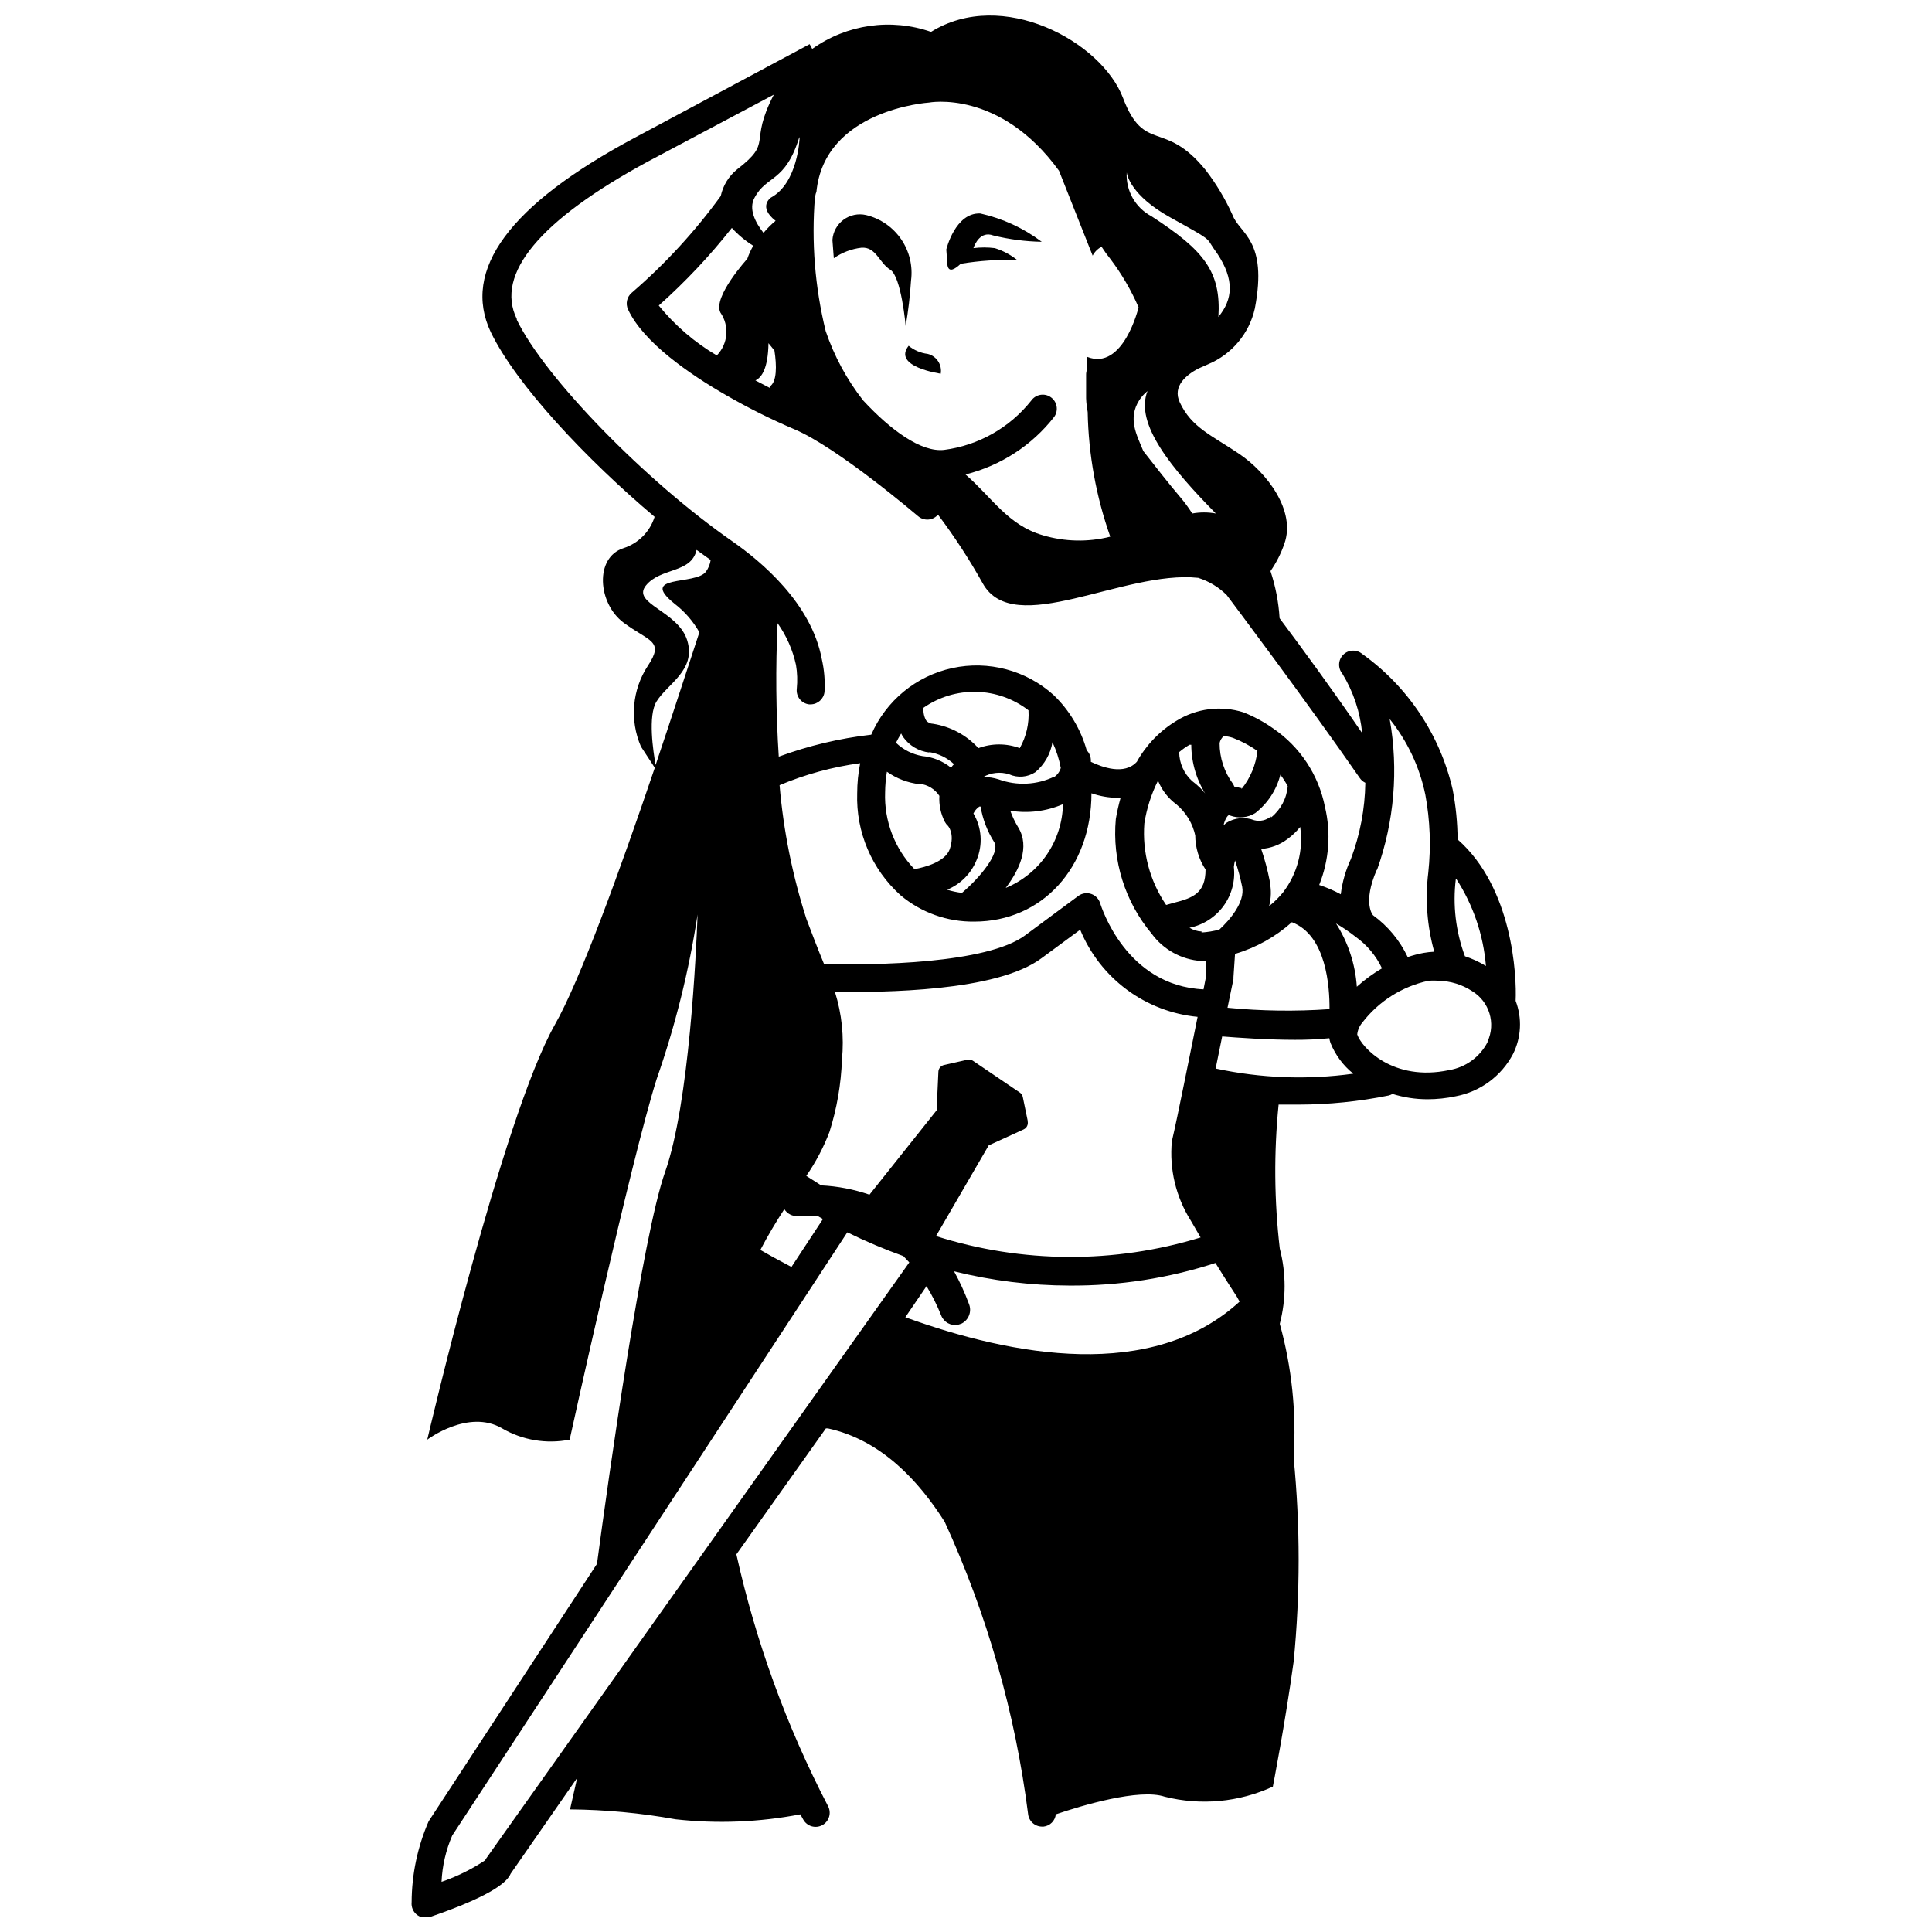 <?xml version="1.0" encoding="UTF-8"?>
<!-- Uploaded to: SVG Repo, www.svgrepo.com, Generator: SVG Repo Mixer Tools -->
<svg width="800px" height="800px" version="1.1" viewBox="144 144 512 512" xmlns="http://www.w3.org/2000/svg">
 <defs>
  <clipPath id="a">
   <path d="m253 148.09h294v503.81h-294z"/>
  </clipPath>
 </defs>
 <path d="m372.26 209.65c3.938-0.316 4.723 4.039 7.66 5.824 2.938 1.785 4.094 14.906 4.094 14.906h0.004c0.684-3.977 1.156-7.988 1.414-12.02 0.512-3.856-0.422-7.762-2.621-10.969s-5.508-5.488-9.289-6.402c-2.082-0.48-4.273-0.023-5.988 1.25-1.719 1.27-2.789 3.231-2.934 5.363l0.367 4.828c2.164-1.512 4.672-2.469 7.293-2.781z"/>
 <path d="m398.61 213.9c4.941-0.812 9.949-1.145 14.957-0.996-1.766-1.406-3.777-2.477-5.934-3.148-1.879-0.234-3.785-0.234-5.668 0 0.367-1.051 1.891-4.617 5.246-3.359h0.004c4.211 1.039 8.523 1.602 12.855 1.68-4.828-3.629-10.371-6.184-16.266-7.504-6.668-0.316-9.027 9.551-9.027 9.551l0.316 4.199c0.363 1.992 1.941 1.051 3.516-0.422z"/>
 <path d="m384.8 235.63c-4.41 5.617 8.5 7.398 8.5 7.398l0.004 0.004c0.398-2.387-1.113-4.676-3.465-5.25-1.852-0.219-3.602-0.965-5.039-2.152z"/>
 <g clip-path="url(#a)">
  <path d="m545.66 409.23c0.316-6.664-0.789-29.965-15.375-42.77-0.035-4.441-0.473-8.867-1.312-13.227-3.348-14.504-11.875-27.289-23.984-35.949-1.48-1.234-3.656-1.137-5.019 0.227-1.363 1.363-1.461 3.543-0.227 5.023 2.918 4.781 4.711 10.164 5.246 15.742-7.398-10.809-15.742-22.25-21.883-30.438-0.258-4.25-1.07-8.449-2.414-12.492 1.555-2.231 2.789-4.668 3.672-7.242 3.148-8.766-4.672-18.895-11.965-23.824-7.293-4.934-12.594-6.926-15.742-13.645-2.047-4.356 1.891-7.348 4.828-8.922l2.731-1.207h-0.004c6.254-2.633 10.848-8.129 12.332-14.746 3.516-18.316-4.039-19.734-5.93-24.824-1.906-4.234-4.305-8.23-7.137-11.914-10.969-13.488-16.215-4.199-21.883-19.102-5.668-14.906-31.961-29.23-50.855-17.477-10.605-3.688-22.344-2.008-31.488 4.516l-0.684-1.258-46.496 24.871c-33.062 17.688-45.812 35.004-37.992 51.484 6.769 13.961 25.348 33.691 43.402 48.91h-0.004c-1.234 3.941-4.309 7.031-8.238 8.293-7.715 2.465-6.824 14.641 0 19.734 6.824 5.09 10.914 4.723 6.453 11.441v-0.004c-4.18 6.375-4.867 14.422-1.836 21.414l3.672 5.617c-9.238 27.289-19.891 56.574-26.555 68.223-13.906 24.719-33.746 109.84-33.746 109.84s10.914-8.238 19.836-2.992h0.004c5.402 3.144 11.766 4.207 17.898 2.992 0 0 16.27-74.156 23.039-95.516 4.961-14.184 8.598-28.801 10.863-43.66-0.367 10.078-2.203 50.117-8.605 68.223-5.984 16.848-14.957 80.66-18.055 103.86l-44.609 68.223c-2.949 6.773-4.484 14.078-4.512 21.465-0.141 1.328 0.441 2.629 1.527 3.41 1.082 0.781 2.504 0.922 3.719 0.367 17.055-5.879 20.203-9.5 20.992-11.336l17.633-25.398-1.891 8.344c9.383 0.082 18.742 0.961 27.973 2.625 11.023 1.227 22.172 0.785 33.062-1.312l0.789 1.418c1.016 1.797 3.293 2.43 5.09 1.414 1.797-1.012 2.43-3.293 1.418-5.09-10.949-21.066-19.098-43.473-24.246-66.648l23.723-33.379h0.523c14.223 3.098 24.141 14.012 30.965 24.77h-0.004c11.238 24.539 18.688 50.637 22.094 77.41 0.191 1.914 1.805 3.367 3.727 3.359h0.367c1.715-0.188 3.07-1.539 3.254-3.254 6.981-2.363 22.148-6.926 28.863-4.672h0.004c9.574 2.41 19.688 1.465 28.652-2.676 0 0 3.254-16.688 5.512-33.113v-0.004c1.762-17.957 1.762-36.043 0-54 0.762-11.965-0.48-23.973-3.676-35.527 1.703-6.539 1.703-13.406 0-19.945-1.48-12.668-1.586-25.461-0.312-38.152h5.246c8.039-0.012 16.055-0.82 23.93-2.414 0.352-0.09 0.688-0.23 1-0.418 3.004 0.941 6.137 1.418 9.289 1.414 2.504 0 5-0.266 7.449-0.785 6.527-1.215 12.137-5.356 15.223-11.23 2.184-4.387 2.43-9.488 0.68-14.066zm-15.742-32.328c4.492 6.93 7.195 14.863 7.871 23.094-1.75-1.07-3.617-1.934-5.562-2.574-2.441-6.547-3.269-13.586-2.414-20.52zm-20.992-2.363v0.004c4.578-12.812 5.734-26.598 3.359-39.992 4.691 5.84 7.93 12.711 9.445 20.047 1.262 6.801 1.523 13.75 0.785 20.625-0.867 7.035-0.332 14.168 1.574 20.992-0.949 0.047-1.895 0.152-2.832 0.316-1.422 0.266-2.828 0.637-4.199 1.102-2.086-4.402-5.242-8.211-9.184-11.074 0 0-2.887-3.148 0.996-12.07zm-42.719-94.465v0.004c-2.066-0.371-4.18-0.371-6.246 0-0.965-1.523-2.035-2.981-3.203-4.356-2.57-2.992-7.191-8.871-9.762-12.176-1.785-4.356-4.199-8.605-1.051-13.539h0.004c0.594-0.895 1.316-1.691 2.152-2.363-3.465 8.711 6.508 20.625 18.051 32.379zm-12.07-78.453c11.285 6.246 9.445 5.246 11.547 8.293 5.246 7.137 5.246 12.492 1.941 17.109l-0.734 0.996c0.734-11.965-3.727-17.633-17.738-26.711l-0.004-0.004c-4.266-2.25-6.828-6.781-6.559-11.598 0.105 0.629 1.051 6.086 11.547 11.914zm-94.098-5.246c0-0.945 0.316-1.469 0.316-1.469 2.098-21.938 29.809-23.723 29.809-23.723s18.734-3.621 34.48 18.055l8.922 22.516-0.004-0.004c0.527-1.012 1.352-1.836 2.363-2.363 0.707 1.109 1.48 2.18 2.309 3.203 3.004 3.969 5.523 8.285 7.504 12.855 0 0-4.039 16.949-13.645 13.121v3.305c-0.184 0.469-0.273 0.969-0.262 1.469v3.465 2.731s0 1.418 0.418 3.672c0.215 11.254 2.234 22.398 5.984 33.012-5.871 1.488-12.039 1.359-17.844-0.367-9.289-2.676-13.488-10.023-20.52-16.113 9.324-2.32 17.602-7.695 23.512-15.27 1.188-1.684 0.789-4.008-0.895-5.195-1.68-1.191-4.004-0.789-5.195 0.891-5.703 7.191-13.988 11.879-23.09 13.066-6.086 0.684-14.168-5.246-21.465-13.121-4.316-5.519-7.668-11.73-9.918-18.367-2.856-11.648-3.812-23.68-2.836-35.633zm-4.144-15.742s-0.418 11.859-7.609 15.742c0 0-3.516 2.414 1.258 6.141v-0.004c-1.164 0.965-2.238 2.035-3.203 3.203-2.152-2.731-4.039-6.352-2.363-9.34 3.152-5.984 8.137-3.938 11.863-16.062zm-7.871 66.176-3.832-1.996c1.73-0.789 3.359-3.305 3.465-9.867l1.574 1.941c0.629 3.988 0.68 8.395-1.262 9.551zm-13.121-20c2.453 3.535 2.059 8.312-0.945 11.391-5.871-3.461-11.078-7.938-15.379-13.227 7.047-6.277 13.527-13.16 19.367-20.57 1.664 1.824 3.57 3.414 5.668 4.723-0.629 1.105-1.156 2.262-1.574 3.465 0 0-9.184 10.074-7.137 14.219zm-53.949 1.73c-5.824-11.965 6.191-26.238 34.637-41.668l33.48-17.789c-6.824 13.172 0 12.281-9.707 19.785-2.223 1.793-3.762 4.293-4.359 7.086-6.84 9.414-14.746 18.008-23.562 25.609-1.312 1.086-1.723 2.922-0.996 4.461 4.039 8.711 16.32 17.16 25.926 22.672 5.828 3.371 11.859 6.383 18.051 9.027 11.547 4.828 32.695 22.934 32.906 23.09 1.566 1.332 3.914 1.145 5.25-0.422 4.363 5.793 8.328 11.879 11.859 18.211 8.238 14.801 37.262-3.57 57.098-1.469 2.848 0.898 5.438 2.461 7.559 4.566 1.73 2.309 21.309 28.34 35.266 48.492 0.367 0.543 0.875 0.977 1.469 1.258-0.102 6.906-1.398 13.742-3.832 20.207-1.375 2.953-2.281 6.106-2.676 9.34-1.828-0.992-3.742-1.816-5.719-2.465 2.637-6.586 3.168-13.828 1.52-20.73-1.68-8.461-6.617-15.926-13.75-20.781-2.445-1.727-5.086-3.152-7.871-4.254-5.957-1.863-12.434-1.039-17.738 2.258-4.383 2.644-8.004 6.391-10.496 10.863-3.305 3.621-9.238 1.418-12.176 0v-0.367c0.004-1.004-0.395-1.965-1.102-2.676-1.562-5.574-4.59-10.629-8.762-14.641-7.281-6.574-17.277-9.238-26.863-7.156-9.582 2.082-17.578 8.652-21.473 17.652-8.371 0.957-16.602 2.914-24.508 5.824-0.758-11.777-0.863-23.586-0.316-35.371 2.356 3.324 4.016 7.09 4.883 11.074 0.348 2.078 0.418 4.195 0.207 6.297-0.117 0.98 0.16 1.969 0.77 2.746 0.609 0.777 1.504 1.281 2.484 1.398h0.422c1.883-0.016 3.461-1.434 3.672-3.305 0.176-2.941-0.07-5.894-0.734-8.766-2.781-14.746-16.059-25.82-23.668-31.121-23.039-16.008-49.75-43.402-57.148-58.727zm135.4 212.49-1.312-6.352v0.004c-0.105-0.473-0.387-0.883-0.789-1.152l-12.387-8.398h0.004c-0.414-0.289-0.922-0.402-1.418-0.316l-6.246 1.418c-0.859 0.172-1.488 0.91-1.523 1.785l-0.473 10.234-17.789 22.355c-4.129-1.426-8.441-2.258-12.805-2.465l-3.938-2.519c2.508-3.625 4.57-7.535 6.141-11.652 1.965-6.207 3.078-12.648 3.309-19.156 0.594-6.027-0.031-12.113-1.84-17.895 12.594 0 42.77 0 54.789-9.027l10.18-7.504h0.004c2.594 6.316 6.863 11.805 12.348 15.875 5.484 4.066 11.977 6.562 18.773 7.215-2.152 10.496-5.246 26.238-6.824 32.957v0.004c-0.699 7.356 1.055 14.734 4.988 20.988l2.625 4.512-0.004 0.004c-22.863 7.004-47.32 6.875-70.113-0.367l13.961-24.035 9.289-4.25v-0.004c0.773-0.363 1.203-1.203 1.051-2.047zm-54.266 26.031-8.344 12.699c-3.516-1.836-6.352-3.41-8.238-4.512 2.047-3.938 4.199-7.504 6.352-10.812l-0.004 0.004c0.773 1.234 2.168 1.941 3.621 1.836 1.746-0.125 3.5-0.125 5.25 0zm73.473-83.652c-0.336-1.168-1.219-2.102-2.367-2.5-1.152-0.398-2.422-0.207-3.406 0.508l-14.168 10.496c-10.078 7.453-39.887 7.977-53.266 7.504-0.734-1.785-1.523-3.727-2.414-6.035l-2.203-5.773h-0.004c-3.715-11.535-6.109-23.453-7.137-35.527 6.832-2.879 14.012-4.836 21.359-5.828-0.52 2.629-0.785 5.301-0.789 7.977-0.352 10.266 3.856 20.16 11.492 27.027 5.461 4.594 12.391 7.07 19.523 6.981 18 0 31.066-14.328 31.066-34.008h0.004c2.211 0.766 4.531 1.176 6.875 1.207h0.84c-0.52 1.848-0.941 3.723-1.262 5.617-1.004 10.988 2.414 21.926 9.5 30.387 3.106 4.242 7.926 6.891 13.172 7.242h1.258v3.988l-0.684 3.516c-20.621-0.945-27.078-21.938-27.391-22.777zm-21.727-20.152c-0.852-1.391-1.555-2.871-2.102-4.406 4.723 0.766 9.57 0.168 13.961-1.734-0.09 4.777-1.574 9.422-4.269 13.367-2.691 3.941-6.481 7.012-10.898 8.832 3.57-4.723 6.508-10.809 3.309-16.059zm9.551-13.434c-4.602 2.207-9.898 2.473-14.695 0.734-1.336-0.441-2.738-0.652-4.144-0.629 2.086-1.195 4.582-1.461 6.875-0.734 2.269 1.02 4.906 0.801 6.981-0.578 2.398-2.019 4-4.832 4.512-7.926 1.016 2.172 1.758 4.465 2.203 6.824-0.277 0.953-0.867 1.785-1.68 2.359zm-21.414 9.762c0.348-0.746 0.895-1.379 1.574-1.836h0.316c0.559 3.359 1.793 6.57 3.621 9.445 1.68 2.781-3.727 9.34-8.555 13.434-1.332-0.164-2.648-0.445-3.934-0.84 3.559-1.461 6.379-4.301 7.816-7.871 1.691-4.012 1.379-8.586-0.84-12.332zm12.281-17.32c-3.539-1.312-7.43-1.312-10.969 0-3.148-3.461-7.391-5.738-12.016-6.453-0.715-0.012-1.387-0.34-1.84-0.895-0.559-1.023-0.797-2.195-0.68-3.359 4.106-2.859 9.016-4.336 14.02-4.215 5 0.125 9.836 1.84 13.793 4.898 0.215 3.496-0.59 6.977-2.309 10.023zm-23.984 1.051c2.457 0.391 4.742 1.504 6.562 3.199l-0.367 0.367-0.418 0.578h-0.004c-2.172-1.762-4.82-2.84-7.609-3.094-2.625-0.453-5.055-1.676-6.981-3.519 0.41-0.844 0.867-1.668 1.367-2.465 0.172 0.344 0.363 0.676 0.574 0.996 1.617 2.262 4.117 3.731 6.875 4.043zm-2.57 8.398v-0.004c2.141 0.23 4.066 1.406 5.25 3.203-0.145 2.398 0.363 4.793 1.469 6.926 0.203 0.379 0.469 0.715 0.785 1 0 0 1.941 2.047 0.473 6.246-1.156 3.203-6.297 4.723-9.34 5.246-5.25-5.449-8.055-12.801-7.769-20.363 0.016-1.828 0.176-3.652 0.473-5.457 2.562 1.816 5.543 2.953 8.66 3.305zm76.148 3.148c-1.109-1.484-2.438-2.793-3.934-3.887-2.152-1.969-3.391-4.742-3.414-7.66 0.855-0.723 1.77-1.371 2.731-1.941h0.473c0.027 4.852 1.469 9.594 4.144 13.645zm-3.098 10.496h0.004c0.008 3.227 0.957 6.379 2.727 9.078 0 6.141-3.148 7.504-8.398 8.816l-2.047 0.578h0.004c-4.32-6.344-6.356-13.969-5.773-21.625 0.617-3.941 1.84-7.766 3.621-11.332 1.004 2.512 2.695 4.695 4.879 6.297 2.586 2.168 4.359 5.144 5.039 8.449zm1.68 25.504c-1.133-0.059-2.234-0.402-3.199-0.996 3.621-0.727 6.836-2.785 9.016-5.769 2.176-2.981 3.152-6.672 2.738-10.344 0.066-0.582 0.172-1.16 0.316-1.73 0.781 2.281 1.41 4.613 1.891 6.981 0.789 4.039-3.254 8.766-6.035 11.336-1.543 0.426-3.129 0.688-4.727 0.785zm18.055-13.434c-0.555-2.867-1.309-5.691-2.258-8.449 2.535-0.18 4.957-1.09 6.981-2.625 1.254-0.918 2.383-1.992 3.359-3.203 0.887 6.172-0.762 12.434-4.566 17.371-1.094 1.332-2.324 2.547-3.672 3.621 0.562-2.109 0.613-4.32 0.156-6.453zm0.316-17.055v-0.004c-1.223 1.027-2.867 1.398-4.41 1-2.457-0.957-5.227-0.684-7.453 0.734l-0.68 0.629c0.145-0.762 0.43-1.492 0.84-2.152 0.418-0.629 0.523-0.578 0.996-0.418 2.176 0.781 4.59 0.527 6.559-0.684 3.293-2.559 5.641-6.141 6.668-10.184 0.719 0.969 1.367 1.984 1.941 3.047-0.273 3.25-1.867 6.246-4.41 8.289zm-7.82-7.559h-0.316c-0.512-0.168-1.039-0.293-1.574-0.367-0.078-0.238-0.184-0.469-0.312-0.684-2.332-3.141-3.586-6.953-3.57-10.863 0.156-0.715 0.543-1.363 1.102-1.836 0.82 0.055 1.633 0.215 2.414 0.473 2.301 0.887 4.488 2.047 6.508 3.461-0.406 3.691-1.863 7.188-4.199 10.078zm-2.098 50.645-0.004-0.004c0.012-0.156 0.012-0.312 0-0.473l0.418-6.191h0.004c5.582-1.645 10.727-4.516 15.062-8.395 9.133 3.465 10.023 17.109 9.973 23.039l-0.004-0.004c-9 0.633-18.043 0.512-27.027-0.367zm-153.14-56.734c-0.629-3.57-2.098-13.066 0.262-16.848 2.887-4.672 10.496-8.238 8.133-16.113-2.363-7.871-14.852-9.762-10.969-14.59 3.883-4.828 12.02-3.148 13.434-9.445l3.727 2.676 0.004 0.004c-0.16 1.121-0.594 2.184-1.258 3.098-2.731 3.672-18 0.684-8.293 8.5 2.672 2.055 4.902 4.625 6.559 7.559-3.199 9.707-7.242 22.25-11.598 35.16zm-44.867 289.74-0.367 0.578h-0.004c-3.57 2.371-7.434 4.277-11.492 5.668 0.191-4.231 1.152-8.395 2.836-12.281l104.7-159.85c4.828 2.375 9.789 4.477 14.852 6.297l1.574 1.68zm111.05-143.38 5.613-8.238c1.512 2.473 2.812 5.07 3.887 7.766 0.695 1.789 2.57 2.828 4.461 2.469l0.945-0.316h-0.004c1.93-0.965 2.777-3.262 1.941-5.246-1.094-2.965-2.41-5.844-3.934-8.609 10.008 2.492 20.281 3.762 30.594 3.781 13.133 0.09 26.191-1.93 38.68-5.984 3.254 5.246 5.668 8.922 5.668 8.922l0.734 1.312c-23.195 21.254-60.09 14.484-88.586 4.144zm82.234-65.914 1.73-8.5c3.988 0.316 11.859 0.891 19.262 0.891 3.051 0.016 6.098-0.121 9.133-0.422 0.066 0.43 0.172 0.852 0.316 1.262 1.285 3.18 3.363 5.981 6.035 8.133-12.145 1.68-24.492 1.219-36.477-1.363zm31.855-38.469c1.832 1.066 3.586 2.258 5.25 3.57 3 2.137 5.402 5.012 6.981 8.344-2.387 1.391-4.621 3.027-6.668 4.879-0.406-5.992-2.32-11.785-5.562-16.844zm40.199 31.488c-2.039 3.934-5.809 6.676-10.18 7.398-14.852 3.148-23.195-5.984-24.352-9.445 0.117-1.141 0.574-2.219 1.312-3.098 4.336-5.672 10.551-9.617 17.527-11.125 0.91-0.082 1.824-0.082 2.731 0 3.156 0.055 6.231 1 8.871 2.731 4.57 2.766 6.336 8.531 4.09 13.383z"/>
 </g>
</svg>